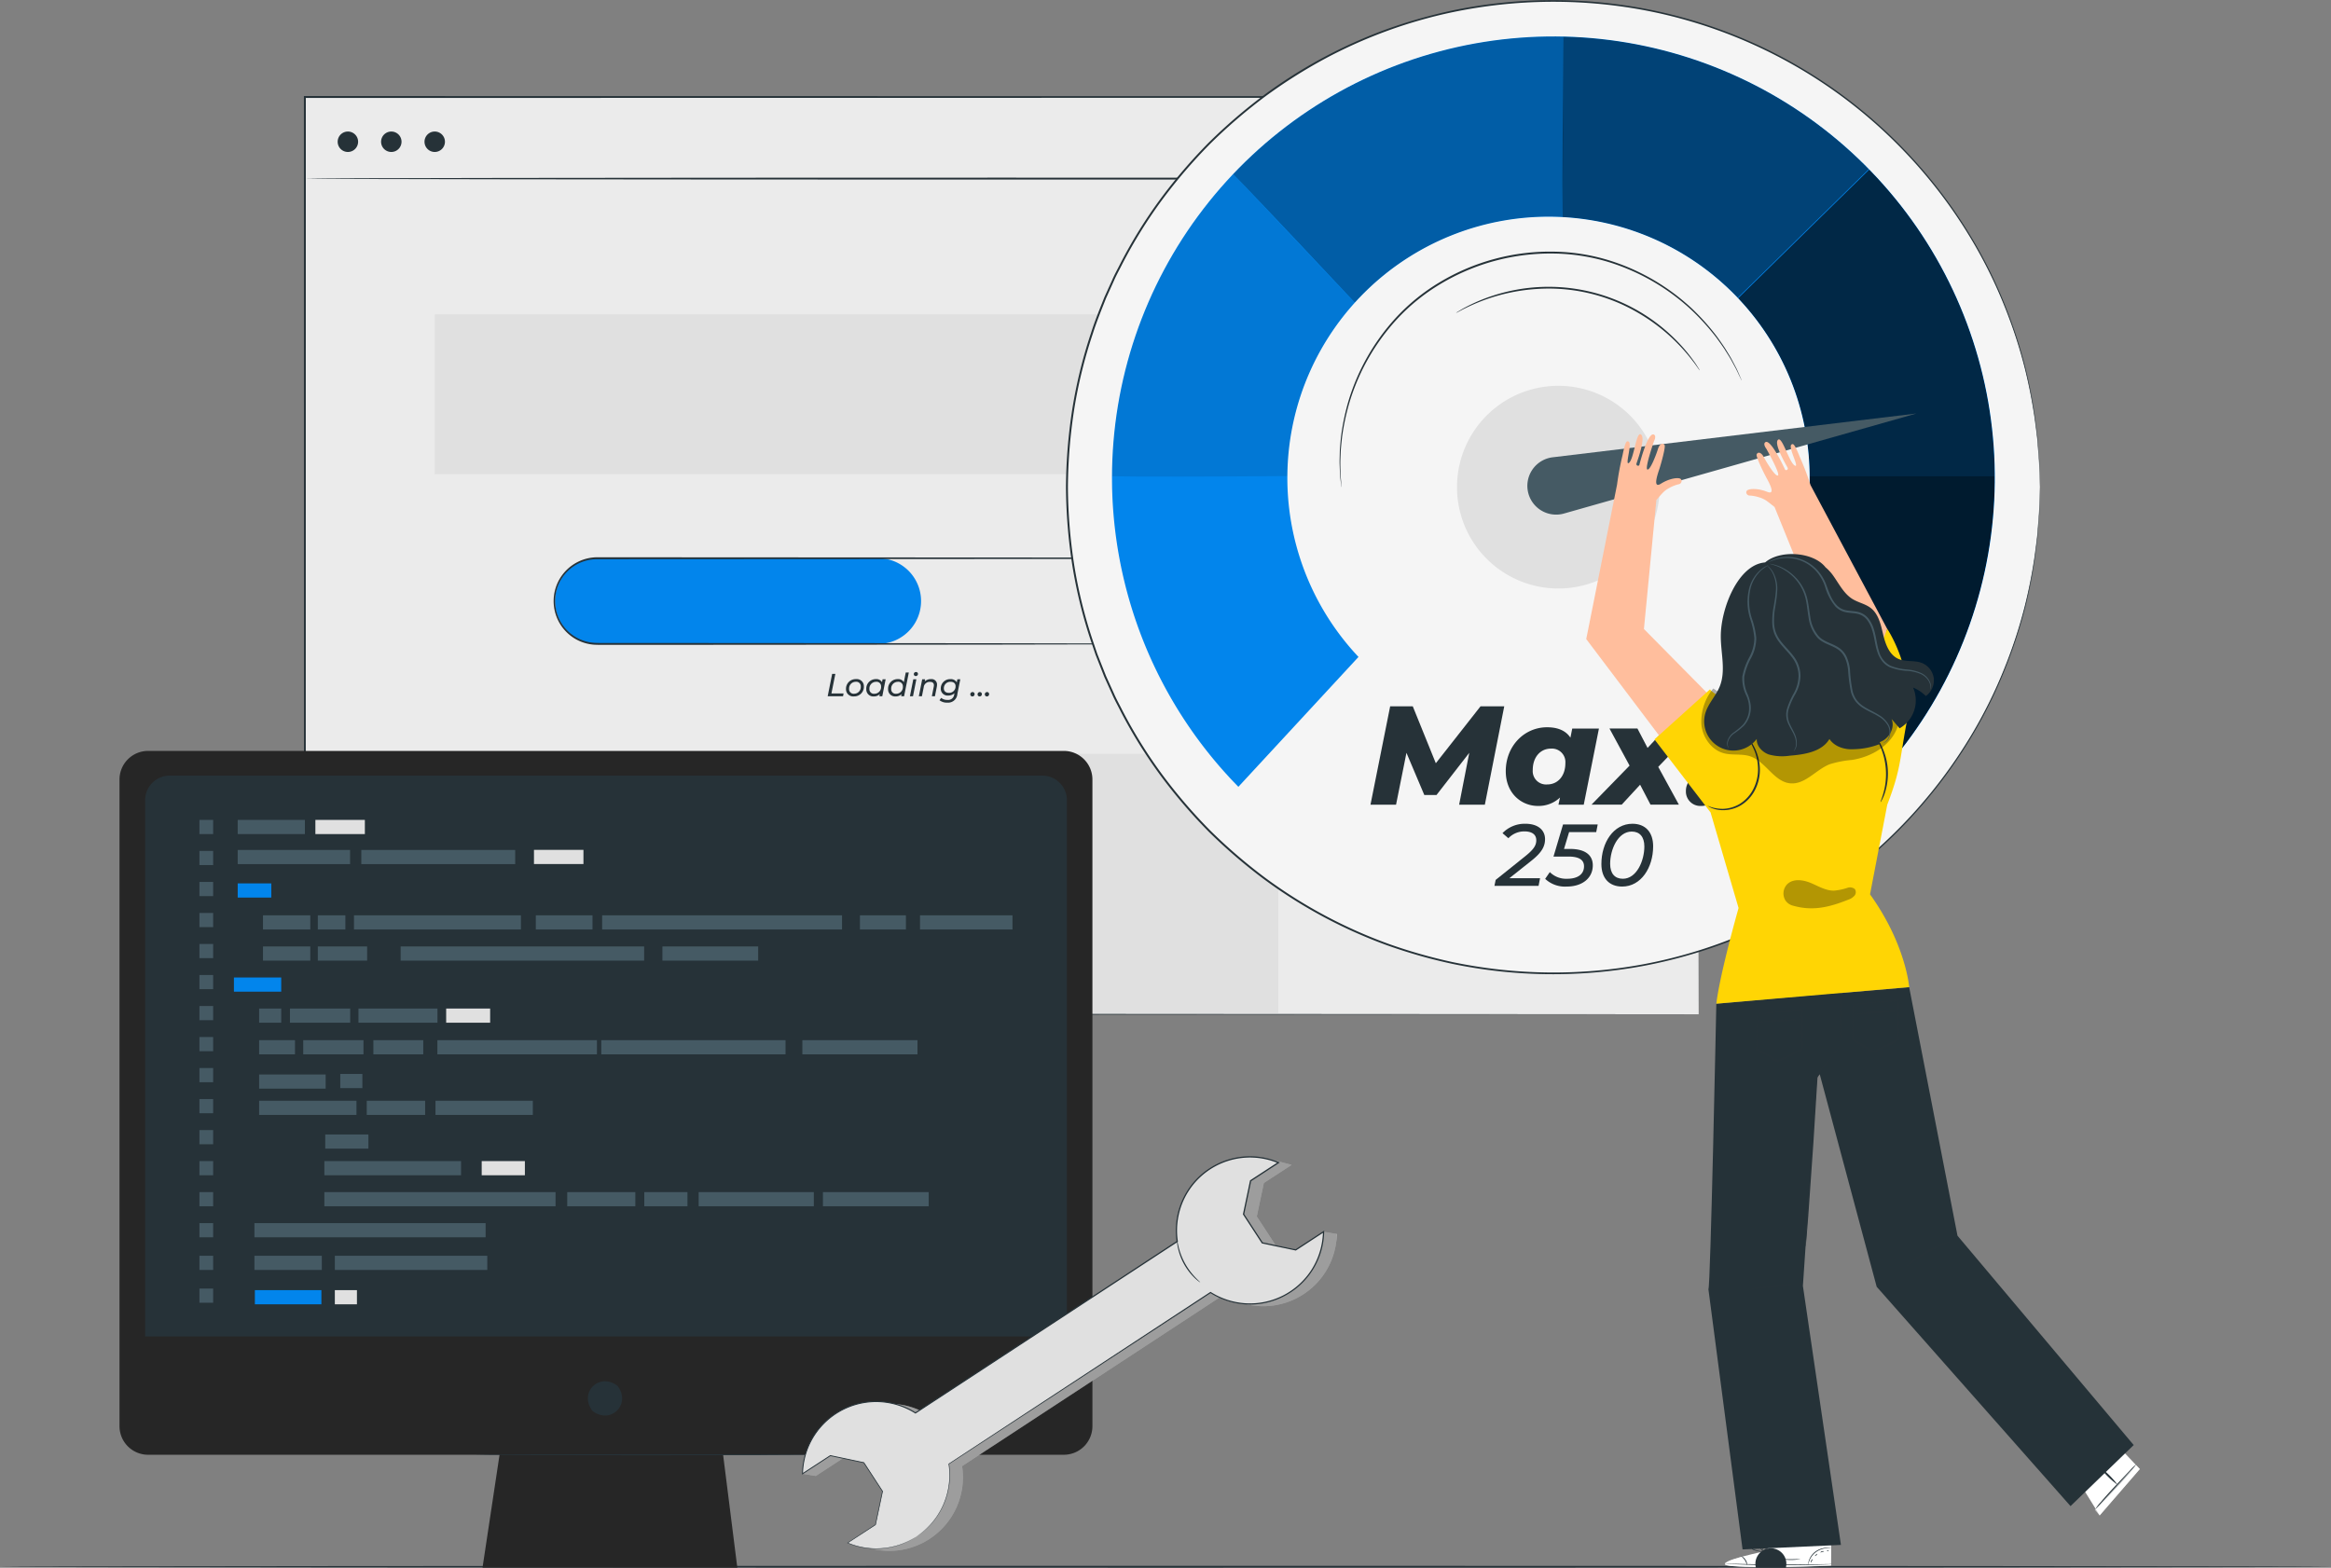 <svg xmlns="http://www.w3.org/2000/svg" xmlns:xlink="http://www.w3.org/1999/xlink" width="629.261" height="423.294" viewBox="0 0 629.261 423.294">
  <rect x="0" y="0" width="629.261" height="423.294" fill="#808080" stroke="none"/>
  <defs>
    <clipPath id="clip-path">
      <rect id="Rectangle_15406" data-name="Rectangle 15406" width="629.261" height="423.294" fill="none"/>
    </clipPath>
    <clipPath id="clip-path-5">
      <path id="Path_31869" data-name="Path 31869" d="M300.185,129.008A118.757,118.757,0,0,0,334.3,212.445l32.43-35.07A70.5,70.5,0,1,1,467.838,178.9l35.48,34.644a119.16,119.16,0,1,0-203.133-84.539" fill="none"/>
    </clipPath>
    <clipPath id="clip-path-6">
      <rect id="Rectangle_15395" data-name="Rectangle 15395" width="90.085" height="97.862" transform="translate(455.714 128.395)" fill="none"/>
    </clipPath>
    <clipPath id="clip-path-7">
      <rect id="Rectangle_15396" data-name="Rectangle 15396" width="81.539" height="87.668" transform="translate(464.419 40.727)" fill="none"/>
    </clipPath>
    <clipPath id="clip-path-8">
      <rect id="Rectangle_15397" data-name="Rectangle 15397" width="87.54" height="81.336" transform="translate(421.797 4.933)" fill="none"/>
    </clipPath>
    <clipPath id="clip-path-9">
      <rect id="Rectangle_15398" data-name="Rectangle 15398" width="93.088" height="83.604" transform="translate(329.055 4.933)" fill="none"/>
    </clipPath>
    <clipPath id="clip-path-10">
      <rect id="Rectangle_15399" data-name="Rectangle 15399" width="71.29" height="82.571" transform="translate(295.96 46.112)" fill="none"/>
    </clipPath>
    <clipPath id="clip-path-12">
      <rect id="Rectangle_15400" data-name="Rectangle 15400" width="12.125" height="13.65" transform="translate(565.521 395.508)" fill="none"/>
    </clipPath>
    <clipPath id="clip-path-13">
      <rect id="Rectangle_15401" data-name="Rectangle 15401" width="6.192" height="4.506" transform="translate(488.126 418.023)" fill="none"/>
    </clipPath>
    <clipPath id="clip-path-14">
      <rect id="Rectangle_15402" data-name="Rectangle 15402" width="28.676" height="2.767" transform="translate(465.617 420.352)" fill="none"/>
    </clipPath>
    <clipPath id="clip-path-15">
      <rect id="Rectangle_15403" data-name="Rectangle 15403" width="19.528" height="7.592" transform="translate(481.457 237.654)" fill="none"/>
    </clipPath>
    <clipPath id="clip-path-16">
      <rect id="Rectangle_15404" data-name="Rectangle 15404" width="53.681" height="29.173" transform="translate(459.238 182.354)" fill="none"/>
    </clipPath>
    <clipPath id="clip-path-17">
      <rect id="Rectangle_15472" data-name="Rectangle 15472" width="328.62" height="220.544" fill="none"/>
    </clipPath>
    <clipPath id="clip-path-20">
      <rect id="Rectangle_15470" data-name="Rectangle 15470" width="144.234" height="106.23" fill="none"/>
    </clipPath>
  </defs>
  <g id="Group_25246" data-name="Group 25246" transform="translate(-122.739 -2185.853)">
    <g id="Group_25194" data-name="Group 25194" transform="translate(122.739 2185.853)">
      <g id="Group_25193" data-name="Group 25193" clip-path="url(#clip-path)">
        <g id="Group_25154" data-name="Group 25154">
          <g id="Group_25153" data-name="Group 25153" clip-path="url(#clip-path)">
            <path id="Path_31843" data-name="Path 31843" d="M629.261,423.034c0,.144-140.876.26-314.615.26-173.8,0-314.646-.116-314.646-.26s140.846-.26,314.646-.26c173.739,0,314.615.116,314.615.26" fill="#263238"/>
          </g>
        </g>
        <rect id="Rectangle_15388" data-name="Rectangle 15388" width="376.269" height="247.672" transform="translate(82.298 26.188)" fill="#ebebeb"/>
        <g id="Group_25156" data-name="Group 25156">
          <g id="Group_25155" data-name="Group 25155" clip-path="url(#clip-path)">
            <path id="Path_31844" data-name="Path 31844" d="M458.567,273.86c0-1.691-.081-96.6-.207-247.672l.207.207-376.239.053H82.3l.261-.26c-.008,88.106-.015,171.941-.022,247.672l-.239-.239,376.269.239L82.3,274.1h-.239v-.239c-.006-75.731-.013-159.566-.021-247.672v-.261h.29l376.239.054h.207v.207c-.126,151.074-.2,245.982-.207,247.672" fill="#263238"/>
            <path id="Path_31845" data-name="Path 31845" d="M458.567,48.225c0,.144-84.237.26-188.125.26-103.924,0-188.144-.116-188.144-.26s84.22-.26,188.144-.26c103.888,0,188.125.116,188.125.26" fill="#263238"/>
            <rect id="Rectangle_15389" data-name="Rectangle 15389" width="315.437" height="43.169" transform="translate(117.356 84.867)" fill="#e0e0e0"/>
            <rect id="Rectangle_15390" data-name="Rectangle 15390" width="70.029" height="70.029" transform="translate(111.962 203.536)" fill="#e0e0e0"/>
            <rect id="Rectangle_15391" data-name="Rectangle 15391" width="70.03" height="70.029" transform="translate(194.745 203.536)" fill="#e0e0e0"/>
            <rect id="Rectangle_15392" data-name="Rectangle 15392" width="70.029" height="70.029" transform="translate(275.056 203.536)" fill="#e0e0e0"/>
            <path id="Path_31846" data-name="Path 31846" d="M237.184,173.858H161.273a11.569,11.569,0,0,1,0-23.137h75.911a11.569,11.569,0,0,1,0,23.137" fill="#0285ec"/>
            <path id="Path_31847" data-name="Path 31847" d="M325.921,173.858s.351-.036,1.034-.079c.341-.026.759-.116,1.26-.19a12.849,12.849,0,0,0,1.684-.5,11.493,11.493,0,0,0,7.25-8.46,11.6,11.6,0,0,0-1.343-8.083,11.426,11.426,0,0,0-7.913-5.493,39.934,39.934,0,0,0-5.567-.172l-5.967.01-12.972.018-142.1.077a11.3,11.3,0,0,0-.752,22.582c1.614.076,3.283.022,4.911.039l37.73.015,63.886.056,43.07.083,11.71.049,3.045.025c.687.009,1.038.027,1.038.027s-.351.018-1.038.027l-3.045.026-11.71.048-43.07.083-63.886.056-37.73.015c-1.643-.017-3.263.04-4.944-.038a11.845,11.845,0,0,1-4.848-1.381,11.83,11.83,0,0,1,5.633-22.233l142.1.076,12.972.018,5.967.01a39.839,39.839,0,0,1,5.617.2,11.692,11.692,0,0,1,9.4,13.9,11.585,11.585,0,0,1-7.411,8.518,12.514,12.514,0,0,1-1.706.482c-.505.067-.927.148-1.27.166-.688.026-1.039.026-1.039.026" fill="#263238"/>
            <path id="Path_31848" data-name="Path 31848" d="M224.645,181.943h.864l-1.063,5.295h3.282l-.146.751h-4.146Z" fill="#263238"/>
            <path id="Path_31849" data-name="Path 31849" d="M228.38,186.063a2.607,2.607,0,0,1,2.686-2.7,1.927,1.927,0,0,1,2.141,1.969,2.6,2.6,0,0,1-2.677,2.7,1.945,1.945,0,0,1-2.15-1.977m3.99-.683a1.209,1.209,0,0,0-1.365-1.287,1.8,1.8,0,0,0-1.787,1.934,1.212,1.212,0,0,0,1.364,1.287,1.8,1.8,0,0,0,1.788-1.934" fill="#263238"/>
            <path id="Path_31850" data-name="Path 31850" d="M239.084,183.411l-.907,4.577h-.794l.112-.561a2.28,2.28,0,0,1-1.615.613,1.888,1.888,0,0,1-2.021-1.977,2.56,2.56,0,0,1,2.591-2.7,1.741,1.741,0,0,1,1.65.821l.155-.778Zm-1.235,1.969a1.209,1.209,0,0,0-1.365-1.287,1.8,1.8,0,0,0-1.787,1.934,1.212,1.212,0,0,0,1.364,1.287,1.8,1.8,0,0,0,1.788-1.934" fill="#263238"/>
            <path id="Path_31851" data-name="Path 31851" d="M245.34,181.58l-1.278,6.408h-.794l.112-.561a2.28,2.28,0,0,1-1.615.613,1.888,1.888,0,0,1-2.021-1.977,2.56,2.56,0,0,1,2.59-2.7,1.744,1.744,0,0,1,1.659.829l.518-2.617Zm-1.606,3.8a1.209,1.209,0,0,0-1.365-1.287,1.8,1.8,0,0,0-1.787,1.934,1.212,1.212,0,0,0,1.364,1.287,1.8,1.8,0,0,0,1.788-1.934" fill="#263238"/>
            <path id="Path_31852" data-name="Path 31852" d="M246.545,183.412h.829l-.907,4.577h-.829Zm.138-1.382a.573.573,0,0,1,.6-.579.5.5,0,0,1,.526.484.573.573,0,0,1-.6.6.5.5,0,0,1-.518-.5" fill="#263238"/>
            <path id="Path_31853" data-name="Path 31853" d="M252.95,184.888a2.972,2.972,0,0,1-.052.535l-.509,2.566h-.829l.509-2.566a2.123,2.123,0,0,0,.044-.38c0-.6-.346-.932-1.063-.932a1.614,1.614,0,0,0-1.693,1.46l-.483,2.418h-.829l.906-4.578h.795l-.112.587a2.247,2.247,0,0,1,1.658-.63,1.453,1.453,0,0,1,1.658,1.52" fill="#263238"/>
            <path id="Path_31854" data-name="Path 31854" d="M259.233,183.412l-.787,3.955a2.511,2.511,0,0,1-2.737,2.349,3.211,3.211,0,0,1-2.09-.648l.457-.639a2.546,2.546,0,0,0,1.693.553,1.636,1.636,0,0,0,1.822-1.485l.069-.328A2.329,2.329,0,0,1,256,187.8a1.836,1.836,0,0,1-2.038-1.865,2.512,2.512,0,0,1,2.608-2.564,1.794,1.794,0,0,1,1.71.881l.164-.838Zm-1.27,1.865c0-.734-.5-1.184-1.365-1.184a1.731,1.731,0,0,0-1.8,1.788c0,.744.509,1.193,1.364,1.193a1.733,1.733,0,0,0,1.8-1.8" fill="#263238"/>
            <path id="Path_31855" data-name="Path 31855" d="M261.937,187.488a.609.609,0,0,1,.613-.631.536.536,0,0,1,.544.562.6.6,0,0,1-.6.622.546.546,0,0,1-.553-.553" fill="#263238"/>
            <path id="Path_31856" data-name="Path 31856" d="M263.9,187.488a.609.609,0,0,1,.613-.631.536.536,0,0,1,.544.562.6.6,0,0,1-.6.622.546.546,0,0,1-.553-.553" fill="#263238"/>
            <path id="Path_31857" data-name="Path 31857" d="M265.854,187.488a.609.609,0,0,1,.613-.631.536.536,0,0,1,.544.562.6.6,0,0,1-.6.622.546.546,0,0,1-.553-.553" fill="#263238"/>
            <path id="Path_31858" data-name="Path 31858" d="M96.672,38.273a2.758,2.758,0,1,1-2.758-2.758,2.758,2.758,0,0,1,2.758,2.758" fill="#263238"/>
            <path id="Path_31859" data-name="Path 31859" d="M108.393,38.273a2.758,2.758,0,1,1-2.758-2.758,2.758,2.758,0,0,1,2.758,2.758" fill="#263238"/>
            <path id="Path_31860" data-name="Path 31860" d="M120.114,38.273a2.758,2.758,0,1,1-2.758-2.758,2.758,2.758,0,0,1,2.758,2.758" fill="#263238"/>
          </g>
        </g>
        <g id="Group_25158" data-name="Group 25158">
          <g id="Group_25157" data-name="Group 25157" clip-path="url(#clip-path)">
            <path id="Path_31861" data-name="Path 31861" d="M550.673,131.533A131.324,131.324,0,1,1,419.349.209,131.324,131.324,0,0,1,550.673,131.533" fill="#f5f5f5"/>
            <path id="Path_31862" data-name="Path 31862" d="M550.673,131.533s-.036-.721-.081-2.129q-.031-1.059-.079-2.622c-.025-1.043-.053-2.254-.186-3.622q-.162-2.054-.362-4.591c-.172-1.686-.443-3.521-.69-5.513a138.229,138.229,0,0,0-2.669-13.6,130.247,130.247,0,0,0-5.38-16.489,126.735,126.735,0,0,0-9.133-18.489,132.759,132.759,0,0,0-33.327-37.285,130.839,130.839,0,0,0-55.213-24.5,133.23,133.23,0,0,0-51.378.589A129.419,129.419,0,0,0,357.589,15.9,138.175,138.175,0,0,0,341.44,26.131a143.633,143.633,0,0,0-14.793,12.74A141.549,141.549,0,0,0,313.7,53.984a129.281,129.281,0,0,0-10.688,17.2c-.753,1.528-1.605,3.012-2.283,4.584l-2.117,4.685c-1.265,3.192-2.573,6.384-3.617,9.685A127.672,127.672,0,0,0,290,110.419a141.6,141.6,0,0,0-1.715,21.094,141.574,141.574,0,0,0,1.71,21.1,127.861,127.861,0,0,0,4.99,20.285l.831,2.457.415,1.226.474,1.2,1.9,4.8q1.061,2.349,2.118,4.687c.676,1.573,1.53,3.056,2.283,4.585a129.079,129.079,0,0,0,10.688,17.209,141.283,141.283,0,0,0,12.951,15.117,143.7,143.7,0,0,0,14.794,12.745,131.4,131.4,0,0,0,33.212,17.856,139.963,139.963,0,0,0,17.531,5,133.279,133.279,0,0,0,51.384.587,130.846,130.846,0,0,0,55.213-24.508A132.754,132.754,0,0,0,532.1,198.579a126.76,126.76,0,0,0,9.132-18.488,130.368,130.368,0,0,0,5.379-16.488,138.458,138.458,0,0,0,2.668-13.6c.246-1.992.518-3.827.689-5.513q.2-2.534.362-4.59c.133-1.368.161-2.578.186-3.621s.058-1.916.079-2.621c.045-1.408.081-2.129.081-2.129s0,.721-.027,2.13q-.023,1.059-.054,2.623c-.016,1.044-.036,2.255-.16,3.625q-.152,2.057-.337,4.6c-.164,1.688-.427,3.526-.666,5.522a137.363,137.363,0,0,1-2.625,13.624,129.615,129.615,0,0,1-5.345,16.53,126.622,126.622,0,0,1-9.112,18.545A132.864,132.864,0,0,1,499,236.157,131.125,131.125,0,0,1,443.64,260.8a133.612,133.612,0,0,1-51.56-.552,140.339,140.339,0,0,1-17.6-5.006,131.728,131.728,0,0,1-33.344-17.908,144.051,144.051,0,0,1-14.855-12.787,141.847,141.847,0,0,1-13-15.172A129.588,129.588,0,0,1,302.544,192.1c-.756-1.534-1.613-3.024-2.292-4.6l-2.128-4.7q-.949-2.406-1.9-4.821l-.476-1.209-.417-1.231-.835-2.467a128.41,128.41,0,0,1-5.012-20.365,142.278,142.278,0,0,1-1.717-21.185,142.04,142.04,0,0,1,1.723-21.177A128.088,128.088,0,0,1,294.5,89.978c1.048-3.315,2.361-6.519,3.632-9.724q1.065-2.356,2.127-4.7c.68-1.578,1.536-3.068,2.293-4.6a129.619,129.619,0,0,1,10.733-17.268,141.785,141.785,0,0,1,13-15.167,144.014,144.014,0,0,1,14.853-12.784,131.763,131.763,0,0,1,33.338-17.9,140.31,140.31,0,0,1,17.6-5.006,133.658,133.658,0,0,1,51.555-.553A131.137,131.137,0,0,1,498.989,26.9a132.869,132.869,0,0,1,33.354,37.429,126.75,126.75,0,0,1,9.114,18.546A129.787,129.787,0,0,1,546.8,99.408a137.423,137.423,0,0,1,2.626,13.626c.239,2,.5,3.834.666,5.523q.185,2.537.336,4.6c.125,1.369.145,2.581.161,3.625s.039,1.918.054,2.624c.027,1.409.027,2.13.027,2.13" fill="#263238"/>
          </g>
        </g>
        <g id="Group_25175" data-name="Group 25175">
          <g id="Group_25174" data-name="Group 25174" clip-path="url(#clip-path-5)">
            <path id="Path_31863" data-name="Path 31863" d="M366.732,177.376A70.5,70.5,0,1,1,467.838,178.9l35.48,34.645a119.172,119.172,0,1,0-169.016-1.1Z" fill="#0285ec"/>
            <g id="Group_25161" data-name="Group 25161" opacity="0.8">
              <g id="Group_25160" data-name="Group 25160">
                <g id="Group_25159" data-name="Group 25159" clip-path="url(#clip-path-6)">
                  <path id="Path_31864" data-name="Path 31864" d="M481.71,128.4H545.8s-6.481,52.171-7.777,53.144-39.209,44.718-39.209,44.718l-43.1-51.2Z"/>
                </g>
              </g>
            </g>
            <g id="Group_25164" data-name="Group 25164" opacity="0.7">
              <g id="Group_25163" data-name="Group 25163">
                <g id="Group_25162" data-name="Group 25162" clip-path="url(#clip-path-7)">
                  <path id="Path_31865" data-name="Path 31865" d="M464.419,85.24l45.357-44.513L541.7,88.362l4.257,40.03-63.477,0-11.562-25.45Z"/>
                </g>
              </g>
            </g>
            <g id="Group_25167" data-name="Group 25167" opacity="0.5">
              <g id="Group_25166" data-name="Group 25166">
                <g id="Group_25165" data-name="Group 25165" clip-path="url(#clip-path-8)">
                  <path id="Path_31866" data-name="Path 31866" d="M422.143,69.1c-.777-1.3,0-64.161,0-64.161l39.08,4.91L509.337,40.9,463.111,86.269,434,82.057Z"/>
                </g>
              </g>
            </g>
            <g id="Group_25170" data-name="Group 25170" opacity="0.3">
              <g id="Group_25169" data-name="Group 25169">
                <g id="Group_25168" data-name="Group 25168" clip-path="url(#clip-path-9)">
                  <path id="Path_31867" data-name="Path 31867" d="M329.055,43.171c.972.324,43.1,45.366,43.1,45.366l37.59-14.906L421.8,58.6l.345-53.661-44.8,4.91Z"/>
                </g>
              </g>
            </g>
            <g id="Group_25173" data-name="Group 25173" opacity="0.1">
              <g id="Group_25172" data-name="Group 25172">
                <g id="Group_25171" data-name="Group 25171" clip-path="url(#clip-path-10)">
                  <path id="Path_31868" data-name="Path 31868" d="M295.96,128.4c.971.648,71.29,0,71.29,0l-1.24-46.278-33.942-36L308.922,73.631Z"/>
                </g>
              </g>
            </g>
          </g>
        </g>
        <g id="Group_25192" data-name="Group 25192">
          <g id="Group_25191" data-name="Group 25191" clip-path="url(#clip-path)">
            <path id="Path_31870" data-name="Path 31870" d="M448.048,131.533a27.363,27.363,0,1,1-27.363-27.363,27.363,27.363,0,0,1,27.363,27.363" fill="#e0e0e0"/>
            <path id="Path_31871" data-name="Path 31871" d="M412.626,133.36h0a7.768,7.768,0,0,0,9.578,5.295l95.153-27.008-98.2,11.822a7.769,7.769,0,0,0-6.529,9.891" fill="#455a64"/>
            <path id="Path_31872" data-name="Path 31872" d="M406.075,190.713l-5.235,26.554H393.9l2.732-14-8.839,11.38h-3.3l-4.817-11.38-2.808,14h-6.9l5.31-26.554h6.107l6.221,15.363,12.063-15.363Z" fill="#263238"/>
            <path id="Path_31873" data-name="Path 31873" d="M431.64,196.707l-4.1,20.559h-6.828l.418-1.934a8.445,8.445,0,0,1-5.957,2.276c-4.437,0-8.686-3.377-8.686-9.37,0-6.828,5.007-11.873,11.152-11.873,2.77,0,5.008.835,6.3,2.808l.493-2.466Zm-9.066,9.369a3.636,3.636,0,0,0-3.907-3.945c-2.845,0-4.894,2.314-4.894,5.766a3.607,3.607,0,0,0,3.907,3.906c2.883,0,4.894-2.313,4.894-5.727" fill="#263238"/>
            <path id="Path_31874" data-name="Path 31874" d="M447.647,207.062l5.576,10.2h-7.662l-2.808-5.387-4.968,5.387h-8.157l10.281-10.546-5.425-10.013h7.549l2.731,5.234,4.894-5.234h7.927Z" fill="#263238"/>
            <path id="Path_31875" data-name="Path 31875" d="M455.118,213.663a4.474,4.474,0,0,1,4.628-4.59,3.794,3.794,0,0,1,4.059,3.945,4.487,4.487,0,0,1-4.59,4.59,3.888,3.888,0,0,1-4.1-3.945" fill="#263238"/>
            <path id="Path_31876" data-name="Path 31876" d="M407.453,237.125h8.289l-.4,2.061H403.428l.332-1.611,8.075-6.465c2.225-1.8,2.889-2.889,2.889-4.239,0-1.444-1.019-2.392-3.245-2.392a5.9,5.9,0,0,0-4.286,1.847l-1.587-1.373a8.321,8.321,0,0,1,6.2-2.534c3.364,0,5.282,1.7,5.282,4.144,0,1.918-.828,3.577-3.67,5.826Z" fill="#263238"/>
            <path id="Path_31877" data-name="Path 31877" d="M423.585,224.669l-1.373,4.547h1.61c4.239,0,6.158,1.752,6.158,4.428,0,3.434-2.819,5.731-7.058,5.731a7.774,7.774,0,0,1-5.8-2.084l1.255-1.823a6.236,6.236,0,0,0,4.713,1.8c2.865,0,4.523-1.255,4.523-3.364,0-1.633-1.184-2.628-4.215-2.628H419.37l2.581-8.668h9.355l-.4,2.061Z" fill="#263238"/>
            <path id="Path_31878" data-name="Path 31878" d="M432.3,233.289c0-5.755,3.244-10.87,8.382-10.87,3.482,0,5.589,2.25,5.589,6.086,0,5.755-3.267,10.87-8.359,10.87-3.5,0-5.612-2.25-5.612-6.086m11.6-4.736c0-2.629-1.278-4.026-3.41-4.026-3.741,0-5.825,4.855-5.825,8.714,0,2.629,1.278,4.027,3.433,4.027,3.718,0,5.8-4.855,5.8-8.715" fill="#263238"/>
            <path id="Path_31879" data-name="Path 31879" d="M562.568,402.291l4.25,6.867,10.827-12.507-5.7-6.042Z" fill="#fff"/>
            <path id="Path_31880" data-name="Path 31880" d="M576.684,395.371a10.274,10.274,0,0,1-1.456,1.928c-.958,1.141-2.332,2.673-3.879,4.332l-3.993,4.221a11.74,11.74,0,0,1-1.737,1.675,10.417,10.417,0,0,1,1.462-1.923c.961-1.139,2.336-2.669,3.884-4.33l3.987-4.223a11.932,11.932,0,0,1,1.732-1.68" fill="#263238"/>
            <path id="Path_31881" data-name="Path 31881" d="M566.724,396.019a23.245,23.245,0,0,1,4.944,4.9,23.244,23.244,0,0,1-4.944-4.9" fill="#263238"/>
            <g id="Group_25178" data-name="Group 25178" opacity="0.6">
              <g id="Group_25177" data-name="Group 25177">
                <g id="Group_25176" data-name="Group 25176" clip-path="url(#clip-path-12)">
                  <path id="Path_31882" data-name="Path 31882" d="M566.818,409.158l10.828-12.507-1.079-1.143-11.046,12.133,1.156,1.395" fill="#fff"/>
                </g>
              </g>
            </g>
            <path id="Path_31883" data-name="Path 31883" d="M477.206,418.68l.028-1.687,17.09.132-.031,5.564-1.055.056c-4.7.216-23.9.788-27.026-.114-3.491-1.008,10.994-3.951,10.994-3.951" fill="#fff"/>
            <g id="Group_25181" data-name="Group 25181" opacity="0.6">
              <g id="Group_25180" data-name="Group 25180">
                <g id="Group_25179" data-name="Group 25179" clip-path="url(#clip-path-13)">
                  <path id="Path_31884" data-name="Path 31884" d="M488.126,422.529a5.46,5.46,0,0,1,2.2-3.36,6.057,6.057,0,0,1,3.988-1.127l-.04,4.421Z" fill="#fff"/>
                </g>
              </g>
            </g>
            <g id="Group_25184" data-name="Group 25184" opacity="0.6">
              <g id="Group_25183" data-name="Group 25183">
                <g id="Group_25182" data-name="Group 25182" clip-path="url(#clip-path-14)">
                  <path id="Path_31885" data-name="Path 31885" d="M470.126,420.352s-5.08,1.33-4.455,2.109,20.048.88,28.622.227l-.024-.354-22.658.063s-.495-2-1.485-2.045" fill="#fff"/>
                </g>
              </g>
            </g>
            <path id="Path_31886" data-name="Path 31886" d="M494.536,422.326a1.655,1.655,0,0,1-.293.028l-.84.043-3.093.107c-2.613.074-6.223.132-10.211.115s-7.6-.108-10.209-.206l-3.091-.135-.84-.05a1.663,1.663,0,0,1-.292-.031,1.811,1.811,0,0,1,.294-.008l.841.014,3.093.075c2.611.062,6.219.13,10.206.149s7.594-.019,10.206-.058l3.094-.047.841-.007a1.665,1.665,0,0,1,.294.011" fill="#263238"/>
            <path id="Path_31887" data-name="Path 31887" d="M471.613,422.643a6.169,6.169,0,0,0-.565-1.375A6.62,6.62,0,0,0,470,420.162a2.252,2.252,0,0,1,1.221,1.006,2,2,0,0,1,.388,1.475" fill="#263238"/>
            <path id="Path_31888" data-name="Path 31888" d="M476.655,420.3c-.048.028-.286-.245-.531-.609s-.4-.684-.355-.712.285.245.53.61.4.683.356.711" fill="#263238"/>
            <path id="Path_31889" data-name="Path 31889" d="M478.039,419.631c-.038.039-.3-.129-.6-.375s-.495-.478-.457-.517.3.129.6.375.495.478.457.517" fill="#263238"/>
            <path id="Path_31890" data-name="Path 31890" d="M478.923,418.142a4.181,4.181,0,1,1-.889-.091,2.149,2.149,0,0,1,.889.091" fill="#263238"/>
            <path id="Path_31891" data-name="Path 31891" d="M479.232,417.091a1.821,1.821,0,0,1-.993.263,1.843,1.843,0,0,1-1.022-.132,78.182,78.182,0,0,0,2.015-.131" fill="#263238"/>
            <path id="Path_31892" data-name="Path 31892" d="M476.091,418.918a3.4,3.4,0,0,1-1.093-.012,6.864,6.864,0,0,1-1.162-.245,3.366,3.366,0,0,1-.664-.258.559.559,0,0,1-.267-.318.387.387,0,0,1,.169-.4,2.093,2.093,0,0,1,2.474.558,1.751,1.751,0,0,1,.351.68c.042.174.038.273.025.275a2.768,2.768,0,0,0-.489-.87,1.98,1.98,0,0,0-.929-.569,1.815,1.815,0,0,0-1.3.076c-.174.119-.108.309.084.417a3.362,3.362,0,0,0,.612.247,8.079,8.079,0,0,0,1.123.278c.654.111,1.071.115,1.07.146" fill="#263238"/>
            <path id="Path_31893" data-name="Path 31893" d="M475.807,418.967a.947.947,0,0,1-.12-.706,1.6,1.6,0,0,1,.306-.742,1.113,1.113,0,0,1,.915-.513.4.4,0,0,1,.332.471,1.062,1.062,0,0,1-.19.453,3.136,3.136,0,0,1-.522.613,1.6,1.6,0,0,1-.629.408c-.019-.025.219-.181.524-.5a3.584,3.584,0,0,0,.463-.607c.152-.214.259-.6-.015-.647a.991.991,0,0,0-.724.428,1.621,1.621,0,0,0-.316.659,3.421,3.421,0,0,0-.024.685" fill="#263238"/>
            <path id="Path_31894" data-name="Path 31894" d="M494.229,418c0,.036-.487-.046-1.257.035a5.737,5.737,0,0,0-2.751,1.036,5.154,5.154,0,0,0-1.735,2.243c-.266.677-.295,1.132-.334,1.127a.875.875,0,0,1,0-.319,3.93,3.93,0,0,1,.193-.852,4.915,4.915,0,0,1,1.745-2.349,5.517,5.517,0,0,1,2.867-1.021,4.764,4.764,0,0,1,.935.027,1.018,1.018,0,0,1,.334.073" fill="#263238"/>
            <path id="Path_31895" data-name="Path 31895" d="M486,420.975a15.032,15.032,0,0,1-4.972.018c.006-.055,1.117.014,2.486.007s2.48-.08,2.486-.025" fill="#263238"/>
            <path id="Path_31896" data-name="Path 31896" d="M489.333,420.988c.041.039-.092.218-.208.455s-.18.446-.238.442-.086-.25.051-.522.359-.413.4-.375" fill="#263238"/>
            <path id="Path_31897" data-name="Path 31897" d="M490.6,419.54c.04.037-.071.2-.249.366s-.354.269-.394.232.071-.2.249-.367.354-.268.394-.231" fill="#263238"/>
            <path id="Path_31898" data-name="Path 31898" d="M492.408,418.885c-.013.053-.239.051-.489.131s-.432.2-.476.167.1-.254.412-.349.571,0,.553.051" fill="#263238"/>
            <path id="Path_31899" data-name="Path 31899" d="M493.691,418.579c.02.049-.078.13-.22.18s-.273.051-.293,0,.078-.131.22-.181.273-.05.293,0" fill="#263238"/>
            <path id="Path_31900" data-name="Path 31900" d="M470.185,196.574l-26.4-26.744L447.141,135l.6-.692c.327-.381.7-.8,1.136-1.256a6.565,6.565,0,0,1,1.746-1.3,10.02,10.02,0,0,1,2.525-1c.825-.118,1.1-1.161.438-1.51s-2.94-.079-5.218,1.359-.9-2.517-.419-3.966,1.743-6,1.411-6.485c-.488-.716-1.367-.316-1.81,1.142-.448,1.476-2.081,5.744-2.84,5.475s1.784-7.613,1.784-7.613.8-1.49-.068-1.83c-1.562-.612-3.673,7.382-3.856,8.147-.126.532-.962.269-.8-.295.172-.581,2.7-7.276,1.114-7.914-1.216-.491-1.8,6.561-3.1,7.679s.993-5.315-.188-5.736c-.44-.156-.791-.213-1.572,3.658a76.62,76.62,0,0,0-1.507,8.075l-.006,0-8.3,41.615,25.976,34.39Z" fill="#ffbe9d"/>
            <path id="Path_31901" data-name="Path 31901" d="M483.638,120.012c-1.087.626,2.322,6.544.842,5.677s-3.316-7.7-4.424-7c-1.443.912,2.24,7.046,2.513,7.587s-.51.934-.73.433c-.316-.72-3.825-8.207-5.252-7.325-.791.49.26,1.812.26,1.812s3.807,6.777,3.119,7.171-3.069-3.507-3.774-4.878c-.7-1.355-1.633-1.591-1.985-.8-.24.54,1.819,4.788,2.548,6.128s2.8,4.984.3,3.977-4.79-.864-5.377-.4-.131,1.439.7,1.407a10.113,10.113,0,0,1,2.663.532,6.573,6.573,0,0,1,1.951.965c.511.372.952.715,1.342,1.032l.718.572,14.26,35.154-12.956,30.153,20.08,7.476,9.026-39.875L488.773,131l-.005,0a76.685,76.685,0,0,0-2.929-7.675c-1.461-3.668-1.8-3.55-2.2-3.317" fill="#ffbe9d"/>
            <path id="Path_31902" data-name="Path 31902" d="M528.431,333.647l-13.044-67.1L496.97,268.13l0-.154-33.644,3.045s-1.576,77.063-2.135,77.063l9.215,70.249,0,.013,26.562-1.212L486.7,347.206l3.788-56.116.757-1.029,15.371,57.371,52.33,59.225L576,390.17Z" fill="#253238"/>
            <path id="Path_31903" data-name="Path 31903" d="M487.421,336.6a2.356,2.356,0,0,1-.015-.574c.016-.433.036-.975.06-1.641.078-1.494.185-3.535.316-6.026.321-5.149.757-12.142,1.238-19.868.489-7.013.936-13.421,1.277-18.317l0-.065.04-.047,4.61-5.477,1.28-1.476a3.075,3.075,0,0,1,.477-.491,3.132,3.132,0,0,1-.388.563l-1.2,1.543-4.476,5.587.044-.111c-.307,4.9-.709,11.309-1.149,18.326-.541,7.722-1.03,14.711-1.391,19.858-.2,2.486-.361,4.523-.481,6.015-.063.662-.115,1.2-.157,1.634a2.408,2.408,0,0,1-.09.567" fill="#263238"/>
            <path id="Path_31904" data-name="Path 31904" d="M496.972,267.976a39.763,39.763,0,0,1,.26,6.417,39.763,39.763,0,0,1-.26,6.417,39.769,39.769,0,0,1-.26-6.417,39.769,39.769,0,0,1,.26-6.417" fill="#263238"/>
            <path id="Path_31905" data-name="Path 31905" d="M474.287,273.81a4.642,4.642,0,0,1,.83-.135l2.454-.295c2.126-.246,5.2-.588,8.881-.962l.25-.025v.254c.009,3.154.02,6.79.031,10.653v.162l-.145.071-.191.1-6.422,3.157-.121.059-.114-.067-5.56-3.3-.106-.062,0-.119c.044-2.848.08-5.219.108-6.972.021-.76.039-1.385.054-1.887a3,3,0,0,1,.048-.631,4.72,4.72,0,0,1,.048.711c.015.513.033,1.153.054,1.931.027,1.722.064,4.05.108,6.848l-.1-.181,5.6,3.23-.235-.008,6.412-3.18.19-.094-.145.233c.011-3.863.022-7.5.031-10.653l.251.228c-3.593.322-6.616.561-8.763.723l-2.514.179a6.763,6.763,0,0,1-.931.033" fill="#263238"/>
            <path id="Path_31906" data-name="Path 31906" d="M500.189,271.255a4.641,4.641,0,0,1,.83-.135l2.454-.295c2.126-.246,5.2-.588,8.881-.962l.25-.025v.254c.009,3.154.02,6.79.031,10.653v.162l-.145.072c-.06.029-.126.061-.191.094l-6.422,3.157-.121.059-.114-.067-5.56-3.3-.106-.062,0-.119c.044-2.848.081-5.219.108-6.971.021-.761.039-1.386.054-1.888a3.007,3.007,0,0,1,.048-.631,4.564,4.564,0,0,1,.048.711c.015.514.033,1.153.054,1.931.027,1.722.064,4.05.108,6.848l-.1-.181,5.6,3.23-.234-.008,6.411-3.18.19-.094-.145.233c.011-3.863.022-7.5.031-10.653l.251.228c-3.593.322-6.616.561-8.763.723l-2.514.179a6.761,6.761,0,0,1-.931.033" fill="#263238"/>
            <path id="Path_31907" data-name="Path 31907" d="M486.713,275.275a74.445,74.445,0,0,1-12.426.574,74.445,74.445,0,0,1,12.426-.574" fill="#263238"/>
            <path id="Path_31908" data-name="Path 31908" d="M512.376,272.914a71.791,71.791,0,0,1-12.188.926,71.792,71.792,0,0,1,12.188-.926" fill="#263238"/>
            <path id="Path_31909" data-name="Path 31909" d="M484.6,346.605a71.21,71.21,0,0,1-12.081,1.479,71.234,71.234,0,0,1,12.081-1.479" fill="#263238"/>
            <path id="Path_31910" data-name="Path 31910" d="M526.745,335.091c.052.15-2.873,1.173-6.182,3.033-3.323,1.841-5.727,3.794-5.828,3.67a6.763,6.763,0,0,1,1.486-1.394,30.741,30.741,0,0,1,8.558-4.776,6.713,6.713,0,0,1,1.966-.533" fill="#263238"/>
            <path id="Path_31911" data-name="Path 31911" d="M470.185,102.755a2.568,2.568,0,0,1-.2-.368c-.13-.272-.307-.637-.532-1.1s-.5-1.095-.864-1.793l-1.3-2.382c-.5-.889-1.133-1.835-1.781-2.893-.693-1.03-1.476-2.13-2.339-3.293a63.4,63.4,0,0,0-6.61-7.28A57.94,57.94,0,0,0,434.619,70.87a52.9,52.9,0,0,0-14.859-2.41A57.666,57.666,0,0,0,388.82,76.7a52.978,52.978,0,0,0-11.7,9.482,57.97,57.97,0,0,0-12.682,22,63.463,63.463,0,0,0-2.114,9.6c-.169,1.438-.3,2.782-.391,4.02-.036,1.241-.113,2.375-.106,3.395s.04,1.923.056,2.715c.032.784.109,1.446.142,1.983.037.517.066.922.087,1.223a2.444,2.444,0,0,1,.012.418,2.555,2.555,0,0,1-.065-.413c-.034-.3-.08-.7-.138-1.218-.051-.537-.145-1.2-.192-1.985-.031-.793-.066-1.7-.105-2.72-.023-1.025.04-2.164.062-3.412.074-1.243.193-2.6.35-4.043a62.4,62.4,0,0,1,2.05-9.674,57.912,57.912,0,0,1,12.682-22.214,53.19,53.19,0,0,1,11.784-9.592,57.9,57.9,0,0,1,31.215-8.313,53.2,53.2,0,0,1,14.99,2.461,57.914,57.914,0,0,1,22.049,12.964,62.29,62.29,0,0,1,6.591,7.372c.857,1.177,1.632,2.292,2.315,3.335.639,1.07,1.26,2.027,1.75,2.927q.709,1.357,1.263,2.413c.35.707.6,1.328.821,1.819.205.476.366.85.485,1.125a2.555,2.555,0,0,1,.149.39" fill="#263238"/>
            <path id="Path_31912" data-name="Path 31912" d="M458.869,100.019a4.177,4.177,0,0,1-.469-.6c-.3-.394-.693-1.017-1.283-1.754a50.436,50.436,0,0,0-14.7-13.08,47.733,47.733,0,0,0-27.734-6.549,50.466,50.466,0,0,0-19,5.124c-.857.395-1.483.778-1.931.995a4.1,4.1,0,0,1-.688.326,4.274,4.274,0,0,1,.635-.417c.433-.247,1.045-.659,1.892-1.085a45.391,45.391,0,0,1,7.384-3.132,48.353,48.353,0,0,1,49.1,11.594,45.248,45.248,0,0,1,5.2,6.1c.568.759.931,1.4,1.207,1.816a4.162,4.162,0,0,1,.382.658" fill="#263238"/>
            <path id="Path_31913" data-name="Path 31913" d="M509.466,217.312l-4.645,24.17c9.687,13.482,10.57,25.045,10.57,25.045L463.331,271c.971-8.164,6-25.837,6-25.837l-7.557-25.8-15.146-19.721,15.03-13.547c-.288.762,14.091,9.085,14.091,9.085l20.654.175a17.379,17.379,0,0,1,2.968.59l10.091-26.156s7.8,11.479,5.189,25.564c-1.862,10.028-1.509,12.373-5.189,21.962" fill="#ffd504"/>
            <path id="Path_31914" data-name="Path 31914" d="M471.706,198.949a4.13,4.13,0,0,1,.762.909,14.654,14.654,0,0,1,1.56,2.838,13.827,13.827,0,0,1,1.044,4.7,11.922,11.922,0,0,1-1.234,5.768,10.287,10.287,0,0,1-4,4.34,9.514,9.514,0,0,1-4.657,1.252,8.249,8.249,0,0,1-3.19-.615,5.422,5.422,0,0,1-.785-.4c-.172-.107-.257-.17-.248-.185a10.368,10.368,0,0,0,4.216.836,9.458,9.458,0,0,0,4.422-1.3,10.028,10.028,0,0,0,3.772-4.157,11.751,11.751,0,0,0,1.22-5.522,14.215,14.215,0,0,0-.906-4.581,28.583,28.583,0,0,0-1.98-3.881" fill="#263238"/>
            <path id="Path_31915" data-name="Path 31915" d="M507.679,216.556c-.084-.04.365-.983.8-2.589a18.8,18.8,0,0,0-1.013-12.673c-.688-1.516-1.28-2.376-1.2-2.429.03-.02.2.178.485.557a11.808,11.808,0,0,1,1.051,1.711,17.046,17.046,0,0,1,1.034,12.94,11.7,11.7,0,0,1-.766,1.856c-.221.42-.358.643-.39.627" fill="#263238"/>
            <g id="Group_25187" data-name="Group 25187" opacity="0.3">
              <g id="Group_25186" data-name="Group 25186">
                <g id="Group_25185" data-name="Group 25185" clip-path="url(#clip-path-15)">
                  <path id="Path_31916" data-name="Path 31916" d="M500.7,240.035a2.088,2.088,0,0,0-2.078-.28,16.135,16.135,0,0,1-3.5.72c-2.228.047-4.237-1.211-6.293-2.069s-4.678-1.239-6.307.28a3.583,3.583,0,0,0-.523,4.455,3.493,3.493,0,0,0,2.17,1.428c5.2,1.466,9.676.387,14.768-1.652a3.914,3.914,0,0,0,1.668-1.051,1.466,1.466,0,0,0,.094-1.831"/>
                </g>
              </g>
            </g>
            <g id="Group_25190" data-name="Group 25190" opacity="0.3">
              <g id="Group_25189" data-name="Group 25189">
                <g id="Group_25188" data-name="Group 25188" clip-path="url(#clip-path-16)">
                  <path id="Path_31917" data-name="Path 31917" d="M462.5,185.894a14.088,14.088,0,0,0-3.208,9.729c.338,3.481,2.7,6.862,6.08,7.759,2.318.615,4.85.065,7.122.831,4.192,1.415,6.414,6.9,10.821,7.292,3.989.357,6.889-3.669,10.608-5.155a28.716,28.716,0,0,1,6.092-1.173c4.23-.7,8.392-2.732,10.86-6.237s2.869-8.6.3-12.025c-2.747-3.663-7.845-4.558-12.423-4.561a52.17,52.17,0,0,0-20.211,4.079,12.937,12.937,0,0,0-3.849,2.25,5.226,5.226,0,0,0-1.822,3.94"/>
                </g>
              </g>
            </g>
            <path id="Path_31918" data-name="Path 31918" d="M522.03,183.129a5.2,5.2,0,0,0-3.237-4.137c-2.009-.765-4.36-.216-6.325-1.09-2.448-1.088-3.482-3.962-4.1-6.57s-1.211-5.485-3.318-7.14c-1.455-1.143-3.388-1.481-4.962-2.453-2.33-1.439-3.6-4.054-5.187-6.281a12.106,12.106,0,0,0-2.13-2.313c-.033-.041-.06-.087-.093-.128-3.386-4.082-12.416-4.616-16.32-1.027l.149-.131c-7.279.546-11.9,12.3-11.973,19.755-.047,4.636,1.45,9.489-.306,13.78-1.021,2.5-3.061,4.513-3.841,7.1a7.885,7.885,0,0,0,13.858,7.01c-.115,1.889,1.444,3.554,3.225,4.2a13.329,13.329,0,0,0,5.621.343c4.04-.331,8.7-1.028,10.771-4.512,1.392,2.084,4.123,2.939,6.622,2.753a20.247,20.247,0,0,0,7.119-1.453,2.864,2.864,0,0,1-.262-.412,6.531,6.531,0,0,0,1.077-.517c1.918-1.178,3.108-3.717,2.213-5.783l2.176,2.525a8.683,8.683,0,0,0,3.642-11,10.46,10.46,0,0,1,3.433,2.286,5.2,5.2,0,0,0,2.148-4.793" fill="#263238"/>
            <path id="Path_31919" data-name="Path 31919" d="M521.109,186.22a3.534,3.534,0,0,0-.471-2.356,4.788,4.788,0,0,0-2.1-1.866,11.69,11.69,0,0,0-3.712-.863,15,15,0,0,1-4.645-.981,5.58,5.58,0,0,1-2.117-1.674,8.189,8.189,0,0,1-1.286-2.536c-.627-1.84-.761-3.868-1.376-5.8a8.642,8.642,0,0,0-1.353-2.73,4.467,4.467,0,0,0-2.518-1.657c-1.023-.254-2.12-.233-3.2-.447a5.244,5.244,0,0,1-2.86-1.556,14.528,14.528,0,0,1-2.788-5.337,11.8,11.8,0,0,0-2.7-4.516,10.694,10.694,0,0,0-10.427-2.87,20.175,20.175,0,0,0-2.337.837,2.717,2.717,0,0,1,.553-.339,9.776,9.776,0,0,1,1.73-.694,10.845,10.845,0,0,1,6.785.2,11.1,11.1,0,0,1,4,2.563,12.168,12.168,0,0,1,2.838,4.65c.679,1.768,1.292,3.708,2.7,5.15a4.731,4.731,0,0,0,2.6,1.4c1.014.2,2.114.177,3.23.449a4.984,4.984,0,0,1,2.8,1.844,9.1,9.1,0,0,1,1.432,2.9c.629,2.02.75,4.032,1.345,5.807a6.075,6.075,0,0,0,3.13,3.967,14.926,14.926,0,0,0,4.506,1.006,11.693,11.693,0,0,1,3.794.967,4.934,4.934,0,0,1,2.156,2.028,3.428,3.428,0,0,1,.437,1.819,1.885,1.885,0,0,1-.143.637" fill="#455a64"/>
            <path id="Path_31920" data-name="Path 31920" d="M508.329,200.631c-.012-.03.211-.085.553-.325a2.805,2.805,0,0,0,1.011-1.462,3.862,3.862,0,0,0-.175-2.775,6.711,6.711,0,0,0-2.643-2.663c-1.2-.763-2.686-1.336-4.149-2.26a7.816,7.816,0,0,1-2.022-1.779,7.429,7.429,0,0,1-1.242-2.577,40.982,40.982,0,0,1-.767-5.965c-.255-1.994-.876-4.195-2.651-5.417-1.724-1.22-4.042-1.587-5.589-3.2a10.31,10.31,0,0,1-2.43-5.538c-.318-1.9-.445-3.708-.874-5.327a12.2,12.2,0,0,0-2.005-4.158,13.183,13.183,0,0,0-5.242-4.146c-1.481-.617-2.378-.739-2.365-.8a3,3,0,0,1,.646.086,11.377,11.377,0,0,1,1.795.522,12.979,12.979,0,0,1,5.46,4.112,12.467,12.467,0,0,1,2.129,4.268c.459,1.666.6,3.495.929,5.356a9.9,9.9,0,0,0,2.321,5.263c1.392,1.474,3.641,1.83,5.528,3.134a6.014,6.014,0,0,1,2.072,2.644,11.872,11.872,0,0,1,.782,3.131,41.768,41.768,0,0,0,.724,5.9,7,7,0,0,0,1.142,2.427,7.44,7.44,0,0,0,1.894,1.694c1.4.909,2.884,1.508,4.111,2.312a6.946,6.946,0,0,1,2.71,2.851,4.035,4.035,0,0,1,.1,2.964,2.808,2.808,0,0,1-1.145,1.484,1.575,1.575,0,0,1-.611.237" fill="#455a64"/>
            <path id="Path_31921" data-name="Path 31921" d="M484.178,202.824a3.382,3.382,0,0,0,.659-1.954,5.723,5.723,0,0,0-.514-2.381c-.378-.885-.993-1.816-1.52-2.952a5.907,5.907,0,0,1-.422-4.052,21.632,21.632,0,0,1,1.841-4.28,10.043,10.043,0,0,0,1.305-4.76,8.314,8.314,0,0,0-1.743-4.933c-1.1-1.482-2.465-2.733-3.538-4.186a9.531,9.531,0,0,1-1.294-2.336,9.131,9.131,0,0,1-.51-2.508,20.076,20.076,0,0,1,.362-4.651c.242-1.43.484-2.75.571-3.966a9.25,9.25,0,0,0-1.064-5.55,8.042,8.042,0,0,0-1.354-1.617,1.71,1.71,0,0,1,.463.311,5.154,5.154,0,0,1,1.062,1.2,9.185,9.185,0,0,1,1.26,5.681c-.064,1.244-.289,2.585-.512,4.011a20.037,20.037,0,0,0-.309,4.548,8.7,8.7,0,0,0,.5,2.372,9.094,9.094,0,0,0,1.237,2.2c1.038,1.4,2.4,2.643,3.547,4.182a8.783,8.783,0,0,1,1.834,5.234,10.44,10.44,0,0,1-1.386,4.98,21.843,21.843,0,0,0-1.85,4.171,5.541,5.541,0,0,0,.339,3.8c.487,1.108,1.085,2.062,1.452,2.989a5.772,5.772,0,0,1,.448,2.5,3.089,3.089,0,0,1-.484,1.532,1.507,1.507,0,0,1-.378.413" fill="#455a64"/>
            <path id="Path_31922" data-name="Path 31922" d="M466.66,202a1.253,1.253,0,0,1-.292-.484,2.474,2.474,0,0,1,.022-1.619,4.368,4.368,0,0,1,1.521-2.061,20.57,20.57,0,0,0,2.559-2.111,6.913,6.913,0,0,0,1.645-3.528,8.211,8.211,0,0,0-.711-4.431,10.28,10.28,0,0,1-1.052-5.1,17.991,17.991,0,0,1,1.9-5.255,10.95,10.95,0,0,0,1.343-5.182,22.454,22.454,0,0,0-1.08-4.966,15.17,15.17,0,0,1-.242-8.718,9.815,9.815,0,0,1,3.26-4.893,7.608,7.608,0,0,1,1.364-.86,1.988,1.988,0,0,1,.525-.2,15.106,15.106,0,0,0-1.76,1.218,9.918,9.918,0,0,0-3.036,4.84,15.022,15.022,0,0,0,.35,8.483,22.448,22.448,0,0,1,1.129,5.074,11.37,11.37,0,0,1-1.38,5.423,17.8,17.8,0,0,0-1.862,5.1,9.891,9.891,0,0,0,.995,4.874,13.027,13.027,0,0,1,.683,2.341,6.959,6.959,0,0,1,.005,2.326,7.239,7.239,0,0,1-1.8,3.707,19.587,19.587,0,0,1-2.649,2.091,4.232,4.232,0,0,0-1.512,1.9,2.478,2.478,0,0,0-.114,1.521c.1.343.215.5.192.516" fill="#455a64"/>
          </g>
        </g>
      </g>
    </g>
    <g id="Group_25203" data-name="Group 25203" transform="translate(155 2388.603)">
      <g id="Group_25202" data-name="Group 25202" clip-path="url(#clip-path-17)">
        <g id="Group_25196" data-name="Group 25196">
          <g id="Group_25195" data-name="Group 25195" clip-path="url(#clip-path-17)">
            <path id="Path_31923" data-name="Path 31923" d="M254.922,0H7.717A7.717,7.717,0,0,0,0,7.716V182.323a7.717,7.717,0,0,0,7.717,7.717h94.877l-4.6,30.5h68.79l-3.84-30.5h91.98a7.716,7.716,0,0,0,7.716-7.716V7.717A7.717,7.717,0,0,0,254.922,0" fill="#262626"/>
            <path id="Path_31924" data-name="Path 31924" d="M192.232,249.229c3.363,4.806-1.9,10.069-6.708,6.707a1.7,1.7,0,0,1-.413-.414c-3.353-4.8,1.9-10.061,6.707-6.706a1.689,1.689,0,0,1,.414.414" transform="translate(-57.612 -77.553)" fill="#263238"/>
            <path id="Path_31925" data-name="Path 31925" d="M258.906,161.134H10.064V16.365A6.662,6.662,0,0,1,16.726,9.7H252.245a6.662,6.662,0,0,1,6.662,6.662Z" transform="translate(-3.15 -3.037)" fill="#263238"/>
            <path id="Path_31926" data-name="Path 31926" d="M232.138,276.566c0,.085-20.723.152-46.28.152s-46.285-.068-46.285-.152,20.719-.153,46.285-.153,46.28.068,46.28.153" transform="translate(-43.689 -86.523)" fill="#263238"/>
            <rect id="Rectangle_15407" data-name="Rectangle 15407" width="18.138" height="3.827" transform="translate(31.907 18.628)" fill="#455a64"/>
            <rect id="Rectangle_15408" data-name="Rectangle 15408" width="9.069" height="3.827" transform="translate(31.908 35.77)" fill="#0285ec"/>
            <rect id="Rectangle_15409" data-name="Rectangle 15409" width="12.77" height="3.827" transform="translate(38.733 44.391)" fill="#455a64"/>
            <rect id="Rectangle_15410" data-name="Rectangle 15410" width="7.44" height="3.827" transform="translate(53.534 44.391)" fill="#455a64"/>
            <rect id="Rectangle_15411" data-name="Rectangle 15411" width="15.302" height="3.827" transform="translate(112.387 44.391)" fill="#455a64"/>
            <rect id="Rectangle_15412" data-name="Rectangle 15412" width="25.853" height="3.827" transform="translate(146.56 52.796)" fill="#455a64"/>
            <rect id="Rectangle_15413" data-name="Rectangle 15413" width="12.414" height="3.827" transform="translate(199.88 44.391)" fill="#455a64"/>
            <rect id="Rectangle_15414" data-name="Rectangle 15414" width="24.962" height="3.827" transform="translate(216.102 44.391)" fill="#455a64"/>
            <rect id="Rectangle_15415" data-name="Rectangle 15415" width="12.77" height="3.827" transform="translate(38.733 52.796)" fill="#455a64"/>
            <rect id="Rectangle_15416" data-name="Rectangle 15416" width="12.77" height="3.827" transform="translate(30.887 61.178)" fill="#0285ec"/>
            <rect id="Rectangle_15417" data-name="Rectangle 15417" width="5.966" height="3.827" transform="translate(37.69 69.561)" fill="#455a64"/>
            <rect id="Rectangle_15418" data-name="Rectangle 15418" width="5.966" height="3.827" transform="translate(59.593 87.22)" fill="#455a64"/>
            <rect id="Rectangle_15419" data-name="Rectangle 15419" width="11.657" height="3.827" transform="translate(141.666 119.126)" fill="#455a64"/>
            <rect id="Rectangle_15420" data-name="Rectangle 15420" width="28.558" height="3.827" transform="translate(189.891 119.126)" fill="#455a64"/>
            <rect id="Rectangle_15421" data-name="Rectangle 15421" width="11.657" height="3.827" transform="translate(97.776 110.751)" fill="#e0e0e0"/>
            <rect id="Rectangle_15422" data-name="Rectangle 15422" width="11.657" height="3.827" transform="translate(55.536 103.563)" fill="#455a64"/>
            <rect id="Rectangle_15423" data-name="Rectangle 15423" width="18.381" height="3.827" transform="translate(120.866 119.126)" fill="#455a64"/>
            <rect id="Rectangle_15424" data-name="Rectangle 15424" width="9.682" height="3.827" transform="translate(37.69 78.1)" fill="#455a64"/>
            <rect id="Rectangle_15425" data-name="Rectangle 15425" width="17.96" height="3.827" transform="translate(37.69 87.364)" fill="#455a64"/>
            <rect id="Rectangle_15426" data-name="Rectangle 15426" width="26.278" height="3.827" transform="translate(37.69 94.456)" fill="#455a64"/>
            <rect id="Rectangle_15427" data-name="Rectangle 15427" width="26.278" height="3.827" transform="translate(85.299 94.456)" fill="#455a64"/>
            <rect id="Rectangle_15428" data-name="Rectangle 15428" width="36.896" height="3.827" transform="translate(55.305 110.751)" fill="#455a64"/>
            <rect id="Rectangle_15429" data-name="Rectangle 15429" width="62.406" height="3.827" transform="translate(55.305 119.126)" fill="#455a64"/>
            <rect id="Rectangle_15430" data-name="Rectangle 15430" width="62.406" height="3.827" transform="translate(36.425 127.501)" fill="#455a64"/>
            <rect id="Rectangle_15431" data-name="Rectangle 15431" width="15.765" height="3.827" transform="translate(66.741 94.456)" fill="#455a64"/>
            <rect id="Rectangle_15432" data-name="Rectangle 15432" width="16.266" height="3.827" transform="translate(46.012 69.561)" fill="#455a64"/>
            <rect id="Rectangle_15433" data-name="Rectangle 15433" width="16.266" height="3.827" transform="translate(49.595 78.101)" fill="#455a64"/>
            <rect id="Rectangle_15434" data-name="Rectangle 15434" width="43.071" height="3.827" transform="translate(85.813 78.101)" fill="#455a64"/>
            <rect id="Rectangle_15435" data-name="Rectangle 15435" width="49.746" height="3.827" transform="translate(130.057 78.101)" fill="#455a64"/>
            <rect id="Rectangle_15436" data-name="Rectangle 15436" width="13.463" height="3.827" transform="translate(68.536 78.101)" fill="#455a64"/>
            <rect id="Rectangle_15437" data-name="Rectangle 15437" width="21.324" height="3.827" transform="translate(64.507 69.561)" fill="#455a64"/>
            <rect id="Rectangle_15438" data-name="Rectangle 15438" width="11.87" height="3.827" transform="translate(88.183 69.561)" fill="#e0e0e0"/>
            <rect id="Rectangle_15439" data-name="Rectangle 15439" width="13.313" height="3.827" transform="translate(53.534 52.796)" fill="#455a64"/>
            <rect id="Rectangle_15440" data-name="Rectangle 15440" width="65.736" height="3.827" transform="translate(75.892 52.796)" fill="#455a64"/>
            <rect id="Rectangle_15441" data-name="Rectangle 15441" width="31.082" height="3.827" transform="translate(184.338 78.101)" fill="#455a64"/>
            <rect id="Rectangle_15442" data-name="Rectangle 15442" width="31.082" height="3.827" transform="translate(156.35 119.126)" fill="#455a64"/>
            <rect id="Rectangle_15443" data-name="Rectangle 15443" width="64.755" height="3.827" transform="translate(130.29 44.391)" fill="#455a64"/>
            <rect id="Rectangle_15444" data-name="Rectangle 15444" width="45.062" height="3.827" transform="translate(63.3 44.391)" fill="#455a64"/>
            <rect id="Rectangle_15445" data-name="Rectangle 15445" width="30.339" height="3.827" transform="translate(31.908 26.742)" fill="#455a64"/>
            <rect id="Rectangle_15446" data-name="Rectangle 15446" width="41.543" height="3.827" transform="translate(65.275 26.742)" fill="#455a64"/>
            <rect id="Rectangle_15447" data-name="Rectangle 15447" width="13.356" height="3.827" transform="translate(52.879 18.628)" fill="#e0e0e0"/>
            <rect id="Rectangle_15448" data-name="Rectangle 15448" width="3.706" height="3.827" transform="translate(21.575 18.628)" fill="#455a64"/>
            <rect id="Rectangle_15449" data-name="Rectangle 15449" width="3.706" height="3.827" transform="translate(21.575 27.002)" fill="#455a64"/>
            <rect id="Rectangle_15450" data-name="Rectangle 15450" width="3.706" height="3.827" transform="translate(21.575 35.377)" fill="#455a64"/>
            <rect id="Rectangle_15451" data-name="Rectangle 15451" width="3.706" height="3.827" transform="translate(21.575 43.752)" fill="#455a64"/>
            <rect id="Rectangle_15452" data-name="Rectangle 15452" width="3.706" height="3.827" transform="translate(21.575 52.127)" fill="#455a64"/>
            <rect id="Rectangle_15453" data-name="Rectangle 15453" width="3.706" height="3.827" transform="translate(21.575 60.502)" fill="#455a64"/>
            <rect id="Rectangle_15454" data-name="Rectangle 15454" width="3.706" height="3.827" transform="translate(21.575 68.877)" fill="#455a64"/>
            <rect id="Rectangle_15455" data-name="Rectangle 15455" width="3.706" height="3.827" transform="translate(21.575 77.252)" fill="#455a64"/>
            <rect id="Rectangle_15456" data-name="Rectangle 15456" width="3.706" height="3.827" transform="translate(21.575 85.626)" fill="#455a64"/>
            <rect id="Rectangle_15457" data-name="Rectangle 15457" width="5.966" height="3.827" transform="translate(58.129 145.592)" fill="#e0e0e0"/>
            <rect id="Rectangle_15458" data-name="Rectangle 15458" width="17.96" height="3.827" transform="translate(36.541 145.592)" fill="#0285ec"/>
            <rect id="Rectangle_15459" data-name="Rectangle 15459" width="3.706" height="3.827" transform="translate(21.575 145.168)" fill="#455a64"/>
            <rect id="Rectangle_15460" data-name="Rectangle 15460" width="3.706" height="3.827" transform="translate(21.575 94.001)" fill="#455a64"/>
            <rect id="Rectangle_15461" data-name="Rectangle 15461" width="3.706" height="3.827" transform="translate(21.575 102.376)" fill="#455a64"/>
            <rect id="Rectangle_15462" data-name="Rectangle 15462" width="3.706" height="3.827" transform="translate(21.575 110.751)" fill="#455a64"/>
            <rect id="Rectangle_15463" data-name="Rectangle 15463" width="3.706" height="3.827" transform="translate(21.575 119.126)" fill="#455a64"/>
            <rect id="Rectangle_15464" data-name="Rectangle 15464" width="3.706" height="3.827" transform="translate(21.575 127.501)" fill="#455a64"/>
            <rect id="Rectangle_15465" data-name="Rectangle 15465" width="18.193" height="3.827" transform="translate(36.425 136.314)" fill="#455a64"/>
            <rect id="Rectangle_15466" data-name="Rectangle 15466" width="41.154" height="3.827" transform="translate(58.129 136.314)" fill="#455a64"/>
            <rect id="Rectangle_15467" data-name="Rectangle 15467" width="3.706" height="3.827" transform="translate(21.575 136.314)" fill="#455a64"/>
            <rect id="Rectangle_15468" data-name="Rectangle 15468" width="13.356" height="3.827" transform="translate(111.887 26.717)" fill="#e0e0e0"/>
          </g>
        </g>
        <g id="Group_25201" data-name="Group 25201">
          <g id="Group_25200" data-name="Group 25200" clip-path="url(#clip-path-17)">
            <path id="Path_31927" data-name="Path 31927" d="M302.693,262.761a19.859,19.859,0,0,0,8.781-19.636l7.8-5.115,1.1-.71,61.736-40.465a19.86,19.86,0,0,0,30.517-16.4l-3.585-.594-3.93,5.5-9.035-1.9-5.044-7.733,1.9-9.034,7.516-4.9-5.088-1.332c-5.383-1.586-8.374-.293-13.442,3.014a19.856,19.856,0,0,0-8.786,19.6l-62.77,41.144-1.949,1.262-5.949,3.9a19.859,19.859,0,0,0-21.48.139c-5.049,3.293-11.858,10.145-12.592,15.686l3.585.594,7.516-4.9,9.034,1.9,5.044,7.733-1.9,9.035-8.082,2.287.567,2.615a19.837,19.837,0,0,0,18.529-1.681" transform="translate(-84.016 -50.008)" fill="#e0e0e0"/>
            <g id="Group_25199" data-name="Group 25199" transform="translate(184.386 109.75)" opacity="0.3">
              <g id="Group_25198" data-name="Group 25198">
                <g id="Group_25197" data-name="Group 25197" clip-path="url(#clip-path-20)">
                  <path id="Path_31928" data-name="Path 31928" d="M302.693,262.761a19.859,19.859,0,0,0,8.781-19.636l7.8-5.115,1.1-.71,61.736-40.465a19.86,19.86,0,0,0,30.517-16.4l-3.585-.594-3.93,5.5-9.035-1.9-5.044-7.733,1.9-9.034,7.516-4.9-5.088-1.332c-5.383-1.586-8.374-.293-13.442,3.014a19.856,19.856,0,0,0-8.786,19.6l-62.77,41.144-1.949,1.262-5.949,3.9a19.859,19.859,0,0,0-21.48.139c-5.049,3.293-11.858,10.145-12.592,15.686l3.585.594,7.516-4.9,9.034,1.9,5.044,7.733-1.9,9.035-8.082,2.287.567,2.615a19.837,19.837,0,0,0,18.529-1.681" transform="translate(-268.402 -159.758)"/>
                </g>
              </g>
            </g>
            <path id="Path_31929" data-name="Path 31929" d="M299.109,262.106a19.858,19.858,0,0,0,8.781-19.636l7.8-5.115,1.1-.71,61.736-40.465a19.86,19.86,0,0,0,30.517-16.4l-7.516,4.9-9.035-1.9-5.044-7.733,1.9-9.034,7.516-4.9a19.86,19.86,0,0,0-27.316,21.284l-62.77,41.143-1.949,1.262-5.949,3.9A19.859,19.859,0,0,0,268.4,245.118l7.516-4.9,9.034,1.9L290,249.85l-1.9,9.035-7.516,4.9a19.838,19.838,0,0,0,18.529-1.681" transform="translate(-84.016 -49.947)" fill="#e0e0e0"/>
            <path id="Path_31930" data-name="Path 31930" d="M299.051,262.029s-.358.233-1.07.673a21.131,21.131,0,0,1-3.387,1.539,19.884,19.884,0,0,1-14.1-.466l-.123-.051.112-.073,7.507-4.913-.036.054c.583-2.788,1.217-5.819,1.891-9.037l.013.072-5.052-7.728.067.046-9.037-1.893.087-.016-7.511,4.908-.193.126,0-.232a19.948,19.948,0,0,1,9.573-16.7,19.765,19.765,0,0,1,10.327-2.939,20.144,20.144,0,0,1,10.79,3.1h-.16l70.656-46.324-.075.167a20.2,20.2,0,0,1,1.449-11.008,20.026,20.026,0,0,1,26.1-10.457l.3.124-.269.175-7.516,4.9.073-.106-1.9,9.034-.024-.126,5.043,7.734-.106-.072,9.034,1.9-.124.023,7.517-4.9.259-.17-.007.309a19.991,19.991,0,0,1-11.13,17.563,19.806,19.806,0,0,1-10.121,2.045,20.387,20.387,0,0,1-9.508-3.085h.161l-70.685,46.23.034-.075a19.923,19.923,0,0,1-4.487,15.839,20.838,20.838,0,0,1-3.157,2.977c-.8.557-1.211.831-1.211.831s.4-.3,1.187-.863a21.52,21.52,0,0,0,3.121-3,19.876,19.876,0,0,0,4.4-15.765l-.007-.048.041-.026,70.6-46.35.08-.052.081.051a20.088,20.088,0,0,0,9.368,3.031,19.735,19.735,0,0,0,17.776-9,19.875,19.875,0,0,0,3.131-10.309l.251.139-7.514,4.9-.057.037-.067-.014-9.035-1.9-.067-.014-.038-.058q-2.5-3.83-5.045-7.733L387.22,175l.014-.068,1.9-9.035.014-.069.059-.038,7.515-4.9.027.3a19.693,19.693,0,0,0-27.082,21.1l.016.108-.091.06-70.68,46.286-.08.053-.08-.052a19.868,19.868,0,0,0-10.631-3.065,19.8,19.8,0,0,0-17.177,10.149,19.8,19.8,0,0,0-2.479,9.213l-.189-.1,7.519-4.9.04-.026.047.01,9.033,1.91.043.009.024.037,5.036,7.739.022.034-.008.038-1.913,9.032-.007.034-.03.019-7.523,4.891-.011-.124a19.871,19.871,0,0,0,14.021.526,21.909,21.909,0,0,0,3.392-1.5c.717-.429,1.089-.64,1.089-.64" transform="translate(-83.958 -49.87)" fill="#263238"/>
            <path id="Path_31931" data-name="Path 31931" d="M421.8,203.6c-.014.019-.173-.086-.449-.291a11.109,11.109,0,0,1-1.1-.951,15.989,15.989,0,0,1-4.52-8.345,11.117,11.117,0,0,1-.2-1.443,1.635,1.635,0,0,1,0-.535c.058-.005.142.747.427,1.927a18.188,18.188,0,0,0,4.458,8.228c.833.883,1.417,1.364,1.381,1.41" transform="translate(-130.066 -60.111)" fill="#263238"/>
          </g>
        </g>
      </g>
    </g>
  </g>
</svg>
